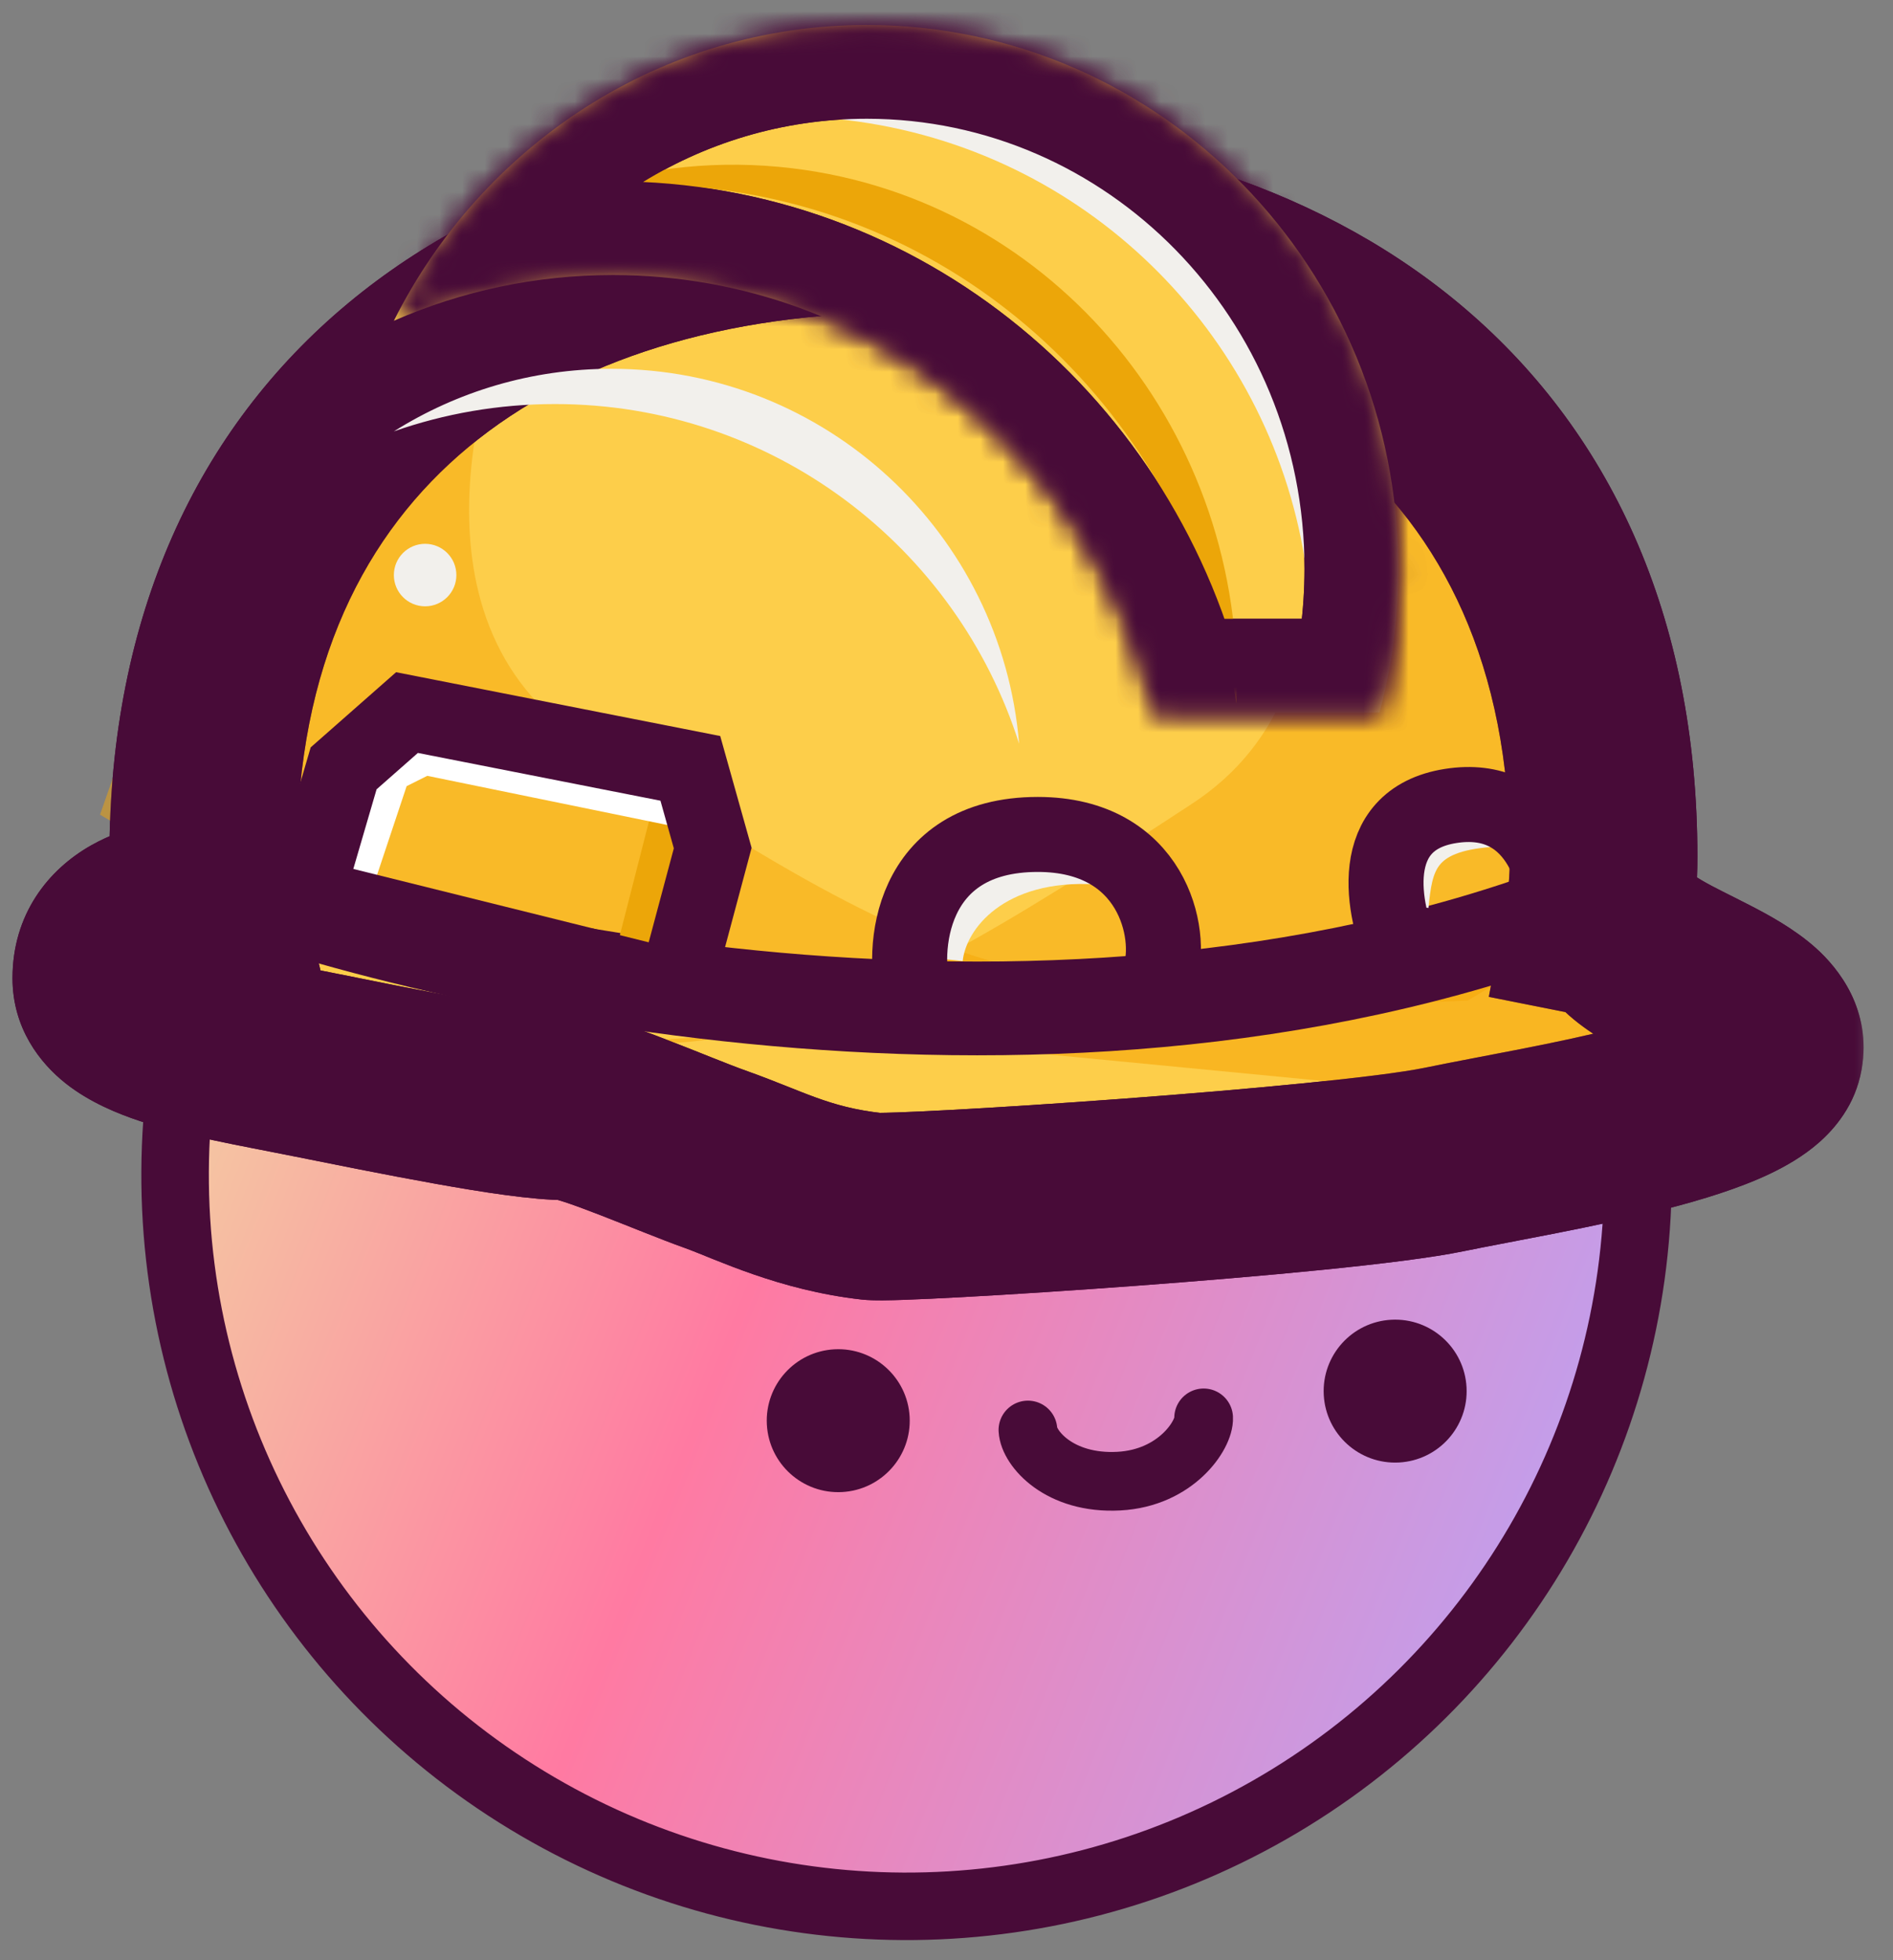 <svg width="84" height="87" viewBox="0 0 84 87" fill="none" xmlns="http://www.w3.org/2000/svg">
<rect x="0" y="0" width="84" height="87" fill="#808080" stroke="none"/>
<circle cx="33.956" cy="33.956" r="32.458" transform="matrix(-1 -0.005 0.005 -1 74.014 86.276)" fill="url(#paint0_linear_10333_34729)" stroke="#480B38" stroke-width="2.996"/>
<path d="M53.41 62.929C53.449 63.672 52.194 65.602 49.646 65.737C46.992 65.878 45.655 64.272 45.613 63.467" stroke="#480B38" stroke-width="2.605" stroke-miterlimit="1.333" stroke-linecap="round"/>
<circle cx="3.171" cy="3.171" r="3.171" transform="matrix(-0.999 0.053 0.053 0.999 64.908 58.406)" fill="#480B38"/>
<circle cx="3.171" cy="3.171" r="3.171" transform="matrix(-0.999 0.053 0.053 0.999 40.196 59.718)" fill="#480B38"/>
<mask id="path-5-outside-1_10333_34729" maskUnits="userSpaceOnUse" x="-0.284" y="4.71" width="83" height="54" fill="black">
<rect fill="white" x="-0.284" y="4.71" width="83" height="54"/>
<path d="M40.087 9.71C57.247 9.71 71.158 18.784 71.159 38.019C71.159 39.109 71.072 40.087 70.909 40.965C71.445 41.071 71.771 41.195 71.852 41.336C72.962 43.277 78.925 44.387 78.51 46.745C78.094 49.103 68.8 50.491 64.084 51.462C59.368 52.432 39.948 53.68 38.7 53.542C35.648 53.203 33.707 52.155 31.765 51.462C29.823 50.768 26.078 49.103 25.107 49.103C23.026 49.103 17.616 47.993 13.454 47.161C9.293 46.329 4.716 45.635 4.716 43.416C4.716 41.257 6.866 40.537 9.276 40.34C9.105 39.637 9.016 38.865 9.016 38.019C9.016 18.784 22.927 9.71 40.087 9.71Z"/>
</mask>
<path d="M40.087 9.71C57.247 9.71 71.158 18.784 71.159 38.019C71.159 39.109 71.072 40.087 70.909 40.965C71.445 41.071 71.771 41.195 71.852 41.336C72.962 43.277 78.925 44.387 78.51 46.745C78.094 49.103 68.8 50.491 64.084 51.462C59.368 52.432 39.948 53.68 38.7 53.542C35.648 53.203 33.707 52.155 31.765 51.462C29.823 50.768 26.078 49.103 25.107 49.103C23.026 49.103 17.616 47.993 13.454 47.161C9.293 46.329 4.716 45.635 4.716 43.416C4.716 41.257 6.866 40.537 9.276 40.34C9.105 39.637 9.016 38.865 9.016 38.019C9.016 18.784 22.927 9.71 40.087 9.71Z" fill="#FDCE4A"/>
<path d="M40.087 9.71L40.087 5.548H40.087V9.71ZM71.159 38.019H75.32V38.019L71.159 38.019ZM70.909 40.965L66.817 40.203L66.065 44.244L70.097 45.046L70.909 40.965ZM71.852 41.336L68.239 43.4L68.239 43.401L71.852 41.336ZM78.51 46.745L82.608 47.468L82.608 47.467L78.51 46.745ZM64.084 51.462L63.245 47.386L63.245 47.386L64.084 51.462ZM38.7 53.542L38.24 57.678L38.24 57.678L38.7 53.542ZM31.765 51.462L33.165 47.543L33.164 47.543L31.765 51.462ZM25.107 49.103L25.108 44.942H25.107V49.103ZM13.454 47.161L14.271 43.08H14.271L13.454 47.161ZM4.716 43.416L0.555 43.415V43.416H4.716ZM9.276 40.34L9.615 44.487L14.469 44.09L13.319 39.358L9.276 40.34ZM9.016 38.019L4.855 38.019V38.019H9.016ZM40.087 9.71L40.087 13.871C47.987 13.871 54.719 15.963 59.398 19.852C63.967 23.648 66.997 29.498 66.997 38.019L71.159 38.019L75.32 38.019C75.32 27.305 71.394 19 64.718 13.451C58.151 7.993 49.348 5.548 40.087 5.548L40.087 9.71ZM71.159 38.019H66.997C66.997 38.89 66.928 39.61 66.817 40.203L70.909 40.965L75 41.726C75.216 40.563 75.32 39.327 75.32 38.019H71.159ZM70.909 40.965L70.097 45.046C70.261 45.078 70.208 45.08 70.041 45.015C69.956 44.981 69.734 44.89 69.46 44.71C69.217 44.55 68.667 44.149 68.239 43.4L71.852 41.336L75.465 39.271C74.997 38.452 74.376 37.982 74.032 37.756C73.658 37.51 73.305 37.355 73.062 37.26C72.577 37.071 72.093 36.957 71.72 36.883L70.909 40.965ZM71.852 41.336L68.239 43.401C69.113 44.93 70.582 45.831 71.32 46.262C72.149 46.746 73.254 47.277 73.843 47.581C74.201 47.766 74.479 47.919 74.7 48.054C74.807 48.12 74.886 48.173 74.943 48.214C75 48.255 75.022 48.275 75.018 48.272C75.015 48.269 74.97 48.229 74.905 48.148C74.839 48.066 74.739 47.926 74.642 47.725C74.424 47.274 74.298 46.667 74.412 46.023L78.51 46.745L82.608 47.467C83.077 44.806 81.554 42.957 80.584 42.084C79.625 41.222 78.446 40.591 77.662 40.187C76.674 39.676 76.106 39.419 75.518 39.075C74.838 38.678 75.145 38.712 75.465 39.27L71.852 41.336ZM78.51 46.745L74.412 46.022C74.588 45.023 75.147 44.52 75.222 44.454C75.32 44.369 75.28 44.428 74.958 44.581C74.32 44.885 73.28 45.231 71.873 45.593C69.031 46.325 65.838 46.852 63.245 47.386L64.084 51.462L64.923 55.537C67.047 55.1 70.859 54.448 73.947 53.653C75.504 53.252 77.161 52.749 78.53 52.099C79.21 51.775 80.003 51.331 80.706 50.715C81.388 50.118 82.328 49.056 82.608 47.468L78.51 46.745ZM64.084 51.462L63.245 47.386C61.209 47.805 55.483 48.344 49.783 48.768C47.006 48.974 44.342 49.146 42.303 49.257C41.282 49.312 40.433 49.352 39.812 49.373C39.013 49.401 38.94 49.382 39.159 49.406L38.7 53.542L38.24 57.678C38.771 57.736 39.578 57.709 40.099 57.691C40.797 57.667 41.707 57.624 42.755 57.567C44.857 57.453 47.576 57.277 50.4 57.068C55.901 56.659 62.243 56.089 64.923 55.537L64.084 51.462ZM38.7 53.542L39.159 49.406C36.751 49.138 35.672 48.438 33.165 47.543L31.765 51.462L30.365 55.38C31.741 55.872 34.546 57.267 38.24 57.678L38.7 53.542ZM31.765 51.462L33.164 47.543C32.247 47.215 31.044 46.71 29.573 46.141C28.904 45.883 28.195 45.618 27.56 45.413C27.128 45.274 26.105 44.942 25.108 44.942L25.107 49.103L25.105 53.264C24.739 53.264 24.53 53.201 24.638 53.227C24.689 53.239 24.806 53.27 25.008 53.335C25.409 53.464 25.939 53.659 26.571 53.904C27.701 54.34 29.342 55.015 30.365 55.38L31.765 51.462ZM25.107 49.103V44.942C24.502 44.942 23.003 44.743 20.794 44.348C18.713 43.976 16.373 43.501 14.271 43.08L13.454 47.161L12.638 51.241C14.697 51.653 17.142 52.149 19.328 52.54C21.385 52.908 23.631 53.264 25.107 53.264V49.103ZM13.454 47.161L14.271 43.08C11.986 42.623 10.185 42.309 8.841 41.861C8.174 41.638 8.008 41.501 8.075 41.554C8.226 41.673 8.877 42.305 8.877 43.416H4.716H0.555C0.555 45.636 1.778 47.186 2.918 48.086C3.973 48.919 5.211 49.423 6.209 49.756C8.194 50.418 10.761 50.866 12.638 51.241L13.454 47.161ZM4.716 43.416L8.877 43.416C8.877 43.604 8.819 43.945 8.596 44.294C8.391 44.614 8.172 44.747 8.142 44.764C8.125 44.773 8.226 44.716 8.513 44.647C8.791 44.581 9.157 44.524 9.615 44.487L9.276 40.34L8.936 36.192C7.545 36.306 5.677 36.596 4.043 37.52C2.136 38.599 0.555 40.583 0.555 43.415L4.716 43.416ZM9.276 40.34L13.319 39.358C13.236 39.012 13.177 38.573 13.177 38.019H9.016H4.855C4.855 39.158 4.975 40.262 5.232 41.321L9.276 40.34ZM9.016 38.019L13.177 38.019C13.177 29.498 16.208 23.648 20.776 19.851C25.455 15.963 32.188 13.871 40.087 13.871V9.71V5.548C30.827 5.548 22.024 7.993 15.457 13.451C8.78 19 4.855 27.305 4.855 38.019L9.016 38.019Z" fill="#480B38" mask="url(#path-5-outside-1_10333_34729)"/>
<path d="M6.797 39.671C5.548 40.919 3.801 43.888 6.797 45.219C9.793 46.551 20.853 48.225 27.187 49.103L37.313 52.987C47.3 52.71 77.4 50.629 79.758 46.884" stroke="white" stroke-width="1.387"/>
<path opacity="0.6" d="M76.152 49.658L37.313 45.913L73.655 39.81L78.648 43.139L81.839 48.132L76.152 49.658Z" fill="#F6A707"/>
<path opacity="0.5" d="M52.891 35.676C61.206 30.231 57.473 18.316 54.567 13.039L69.822 22.36L74.348 38.931L65.128 44.406C55.569 44.823 40.429 45.511 32.675 45.941C31.329 46.198 29.977 46.329 28.584 46.329C26.475 46.329 28.509 46.172 32.675 45.941C38.617 44.808 44.416 41.226 52.891 35.676Z" fill="#F6A707"/>
<path opacity="0.5" d="M25.896 32.902C17.581 27.457 21.314 15.542 24.22 10.264L9.848 20.668L4.439 36.157L13.659 41.631C23.218 42.048 38.358 42.737 46.112 43.167C47.458 43.424 48.81 43.555 50.203 43.555C52.312 43.555 50.278 43.398 46.112 43.167C40.17 42.033 34.371 38.451 25.896 32.902Z" fill="#F6A707"/>
<mask id="path-11-outside-2_10333_34729" maskUnits="userSpaceOnUse" x="-0.284" y="4.71" width="83" height="54" fill="black">
<rect fill="white" x="-0.284" y="4.71" width="83" height="54"/>
<path d="M40.087 9.71C57.247 9.71 71.158 18.784 71.159 38.019C71.159 39.109 71.072 40.087 70.909 40.965C71.445 41.071 71.771 41.195 71.852 41.336C72.962 43.277 78.925 44.387 78.51 46.745C78.094 49.103 68.8 50.491 64.084 51.462C59.368 52.432 39.948 53.68 38.7 53.542C35.648 53.203 33.707 52.155 31.765 51.462C29.823 50.768 26.078 49.103 25.107 49.103C23.026 49.103 17.616 47.993 13.454 47.161C9.293 46.329 4.716 45.635 4.716 43.416C4.716 41.257 6.866 40.537 9.276 40.34C9.105 39.637 9.016 38.865 9.016 38.019C9.016 18.784 22.927 9.71 40.087 9.71Z"/>
</mask>
<path d="M40.087 9.71L40.087 5.548H40.087V9.71ZM71.159 38.019H75.32V38.019L71.159 38.019ZM70.909 40.965L66.817 40.203L66.065 44.244L70.097 45.046L70.909 40.965ZM71.852 41.336L68.239 43.4L68.239 43.401L71.852 41.336ZM78.51 46.745L82.608 47.468L82.608 47.467L78.51 46.745ZM64.084 51.462L63.245 47.386L63.245 47.386L64.084 51.462ZM38.7 53.542L38.24 57.678L38.24 57.678L38.7 53.542ZM31.765 51.462L33.165 47.543L33.164 47.543L31.765 51.462ZM25.107 49.103L25.108 44.942H25.107V49.103ZM13.454 47.161L14.271 43.08H14.271L13.454 47.161ZM4.716 43.416L0.555 43.415V43.416H4.716ZM9.276 40.34L9.615 44.487L14.469 44.09L13.319 39.358L9.276 40.34ZM9.016 38.019L4.855 38.019V38.019H9.016ZM40.087 9.71L40.087 13.871C47.987 13.871 54.719 15.963 59.398 19.852C63.967 23.648 66.997 29.498 66.997 38.019L71.159 38.019L75.32 38.019C75.32 27.305 71.394 19 64.718 13.451C58.151 7.993 49.348 5.548 40.087 5.548L40.087 9.71ZM71.159 38.019H66.997C66.997 38.89 66.928 39.61 66.817 40.203L70.909 40.965L75 41.726C75.216 40.563 75.32 39.327 75.32 38.019H71.159ZM70.909 40.965L70.097 45.046C70.261 45.078 70.208 45.08 70.041 45.015C69.956 44.981 69.734 44.89 69.46 44.71C69.217 44.55 68.667 44.149 68.239 43.4L71.852 41.336L75.465 39.271C74.997 38.452 74.376 37.982 74.032 37.756C73.658 37.51 73.305 37.355 73.062 37.26C72.577 37.071 72.093 36.957 71.72 36.883L70.909 40.965ZM71.852 41.336L68.239 43.401C69.113 44.93 70.582 45.831 71.32 46.262C72.149 46.746 73.254 47.277 73.843 47.581C74.201 47.766 74.479 47.919 74.7 48.054C74.807 48.12 74.886 48.173 74.943 48.214C75 48.255 75.022 48.275 75.018 48.272C75.015 48.269 74.97 48.229 74.905 48.148C74.839 48.066 74.739 47.926 74.642 47.725C74.424 47.274 74.298 46.667 74.412 46.023L78.51 46.745L82.608 47.467C83.077 44.806 81.554 42.957 80.584 42.084C79.625 41.222 78.446 40.591 77.662 40.187C76.674 39.676 76.106 39.419 75.518 39.075C74.838 38.678 75.145 38.712 75.465 39.27L71.852 41.336ZM78.51 46.745L74.412 46.022C74.588 45.023 75.147 44.52 75.222 44.454C75.32 44.369 75.28 44.428 74.958 44.581C74.32 44.885 73.28 45.231 71.873 45.593C69.031 46.325 65.838 46.852 63.245 47.386L64.084 51.462L64.923 55.537C67.047 55.1 70.859 54.448 73.947 53.653C75.504 53.252 77.161 52.749 78.53 52.099C79.21 51.775 80.003 51.331 80.706 50.715C81.388 50.118 82.328 49.056 82.608 47.468L78.51 46.745ZM64.084 51.462L63.245 47.386C61.209 47.805 55.483 48.344 49.783 48.768C47.006 48.974 44.342 49.146 42.303 49.257C41.282 49.312 40.433 49.352 39.812 49.373C39.013 49.401 38.94 49.382 39.159 49.406L38.7 53.542L38.24 57.678C38.771 57.736 39.578 57.709 40.099 57.691C40.797 57.667 41.707 57.624 42.755 57.567C44.857 57.453 47.576 57.277 50.4 57.068C55.901 56.659 62.243 56.089 64.923 55.537L64.084 51.462ZM38.7 53.542L39.159 49.406C36.751 49.138 35.672 48.438 33.165 47.543L31.765 51.462L30.365 55.38C31.741 55.872 34.546 57.267 38.24 57.678L38.7 53.542ZM31.765 51.462L33.164 47.543C32.247 47.215 31.044 46.71 29.573 46.141C28.904 45.883 28.195 45.618 27.56 45.413C27.128 45.274 26.105 44.942 25.108 44.942L25.107 49.103L25.105 53.264C24.739 53.264 24.53 53.201 24.638 53.227C24.689 53.239 24.806 53.27 25.008 53.335C25.409 53.464 25.939 53.659 26.571 53.904C27.701 54.34 29.342 55.015 30.365 55.38L31.765 51.462ZM25.107 49.103V44.942C24.502 44.942 23.003 44.743 20.794 44.348C18.713 43.976 16.373 43.501 14.271 43.08L13.454 47.161L12.638 51.241C14.697 51.653 17.142 52.149 19.328 52.54C21.385 52.908 23.631 53.264 25.107 53.264V49.103ZM13.454 47.161L14.271 43.08C11.986 42.623 10.185 42.309 8.841 41.861C8.174 41.638 8.008 41.501 8.075 41.554C8.226 41.673 8.877 42.305 8.877 43.416H4.716H0.555C0.555 45.636 1.778 47.186 2.918 48.086C3.973 48.919 5.211 49.423 6.209 49.756C8.194 50.418 10.761 50.866 12.638 51.241L13.454 47.161ZM4.716 43.416L8.877 43.416C8.877 43.604 8.819 43.945 8.596 44.294C8.391 44.614 8.172 44.747 8.142 44.764C8.125 44.773 8.226 44.716 8.513 44.647C8.791 44.581 9.157 44.524 9.615 44.487L9.276 40.34L8.936 36.192C7.545 36.306 5.677 36.596 4.043 37.52C2.136 38.599 0.555 40.583 0.555 43.415L4.716 43.416ZM9.276 40.34L13.319 39.358C13.236 39.012 13.177 38.573 13.177 38.019H9.016H4.855C4.855 39.158 4.975 40.262 5.232 41.321L9.276 40.34ZM9.016 38.019L13.177 38.019C13.177 29.498 16.208 23.648 20.776 19.851C25.455 15.963 32.188 13.871 40.087 13.871V9.71V5.548C30.827 5.548 22.024 7.993 15.457 13.451C8.78 19 4.855 27.305 4.855 38.019L9.016 38.019Z" fill="#480B38" mask="url(#path-11-outside-2_10333_34729)"/>
<mask id="path-13-inside-3_10333_34729" fill="white">
<path d="M38.468 1.11C51.491 1.11 62.048 11.916 62.048 25.245C62.048 27.454 61.758 29.593 61.215 31.625H51.221C48.648 20.492 38.867 12.207 27.192 12.206C23.743 12.206 20.459 12.931 17.477 14.237C21.387 6.442 29.319 1.11 38.468 1.11Z"/>
</mask>
<path d="M38.468 1.11C51.491 1.11 62.048 11.916 62.048 25.245C62.048 27.454 61.758 29.593 61.215 31.625H51.221C48.648 20.492 38.867 12.207 27.192 12.206C23.743 12.206 20.459 12.931 17.477 14.237C21.387 6.442 29.319 1.11 38.468 1.11Z" fill="#FDCE4A"/>
<path d="M38.468 1.11L38.468 -3.052H38.468V1.11ZM62.048 25.245L66.209 25.245V25.245H62.048ZM61.215 31.625V35.787H64.41L65.235 32.7L61.215 31.625ZM51.221 31.625L47.166 32.562L47.911 35.787H51.221V31.625ZM27.192 12.206L27.192 8.045H27.192V12.206ZM17.477 14.237L13.758 12.371L8.59 22.673L19.147 18.048L17.477 14.237ZM38.468 1.11L38.468 5.271C49.102 5.271 57.886 14.122 57.886 25.245H62.048H66.209C66.209 9.71 53.88 -3.052 38.468 -3.052L38.468 1.11ZM62.048 25.245L57.886 25.245C57.886 27.088 57.645 28.867 57.194 30.551L61.215 31.625L65.235 32.7C65.871 30.32 66.209 27.82 66.209 25.245L62.048 25.245ZM61.215 31.625V27.464H51.221V31.625V35.787H61.215V31.625ZM51.221 31.625L55.275 30.688C52.29 17.769 40.907 8.045 27.192 8.045L27.192 12.206L27.192 16.368C36.827 16.368 45.006 23.215 47.166 32.562L51.221 31.625ZM27.192 12.206V8.045C23.155 8.045 19.303 8.894 15.808 10.425L17.477 14.237L19.147 18.048C21.615 16.967 24.331 16.368 27.192 16.368V12.206ZM17.477 14.237L21.197 16.102C24.446 9.626 30.991 5.271 38.468 5.271V1.11V-3.052C27.647 -3.052 18.329 3.259 13.758 12.371L17.477 14.237Z" fill="#480B38" mask="url(#path-13-inside-3_10333_34729)"/>
<path d="M40.581 4.559C50.815 5.792 58.261 14.672 57.891 24.791C56.256 14.767 48.175 6.608 37.586 5.332C35.85 5.123 34.137 5.111 32.467 5.276C35.015 4.494 37.764 4.22 40.581 4.559Z" fill="#F2F0EC"/>
<path d="M35.159 7.469C46.854 8.878 55.33 19.306 54.864 31.226C53.037 19.426 43.832 9.85 31.731 8.393C29.749 8.154 27.79 8.147 25.881 8.348C28.797 7.417 31.941 7.082 35.159 7.469Z" fill="#ECA609"/>
<mask id="path-17-inside-4_10333_34729" fill="white">
<path d="M38.468 1.11C51.491 1.11 62.048 11.916 62.048 25.245C62.048 27.454 61.758 29.593 61.215 31.625H51.221C48.648 20.492 38.867 12.207 27.192 12.206C23.743 12.206 20.459 12.931 17.477 14.237C21.387 6.442 29.319 1.11 38.468 1.11Z"/>
</mask>
<path d="M38.468 1.11L38.468 -3.052H38.468V1.11ZM62.048 25.245L66.209 25.245V25.245H62.048ZM61.215 31.625V35.787H64.41L65.235 32.7L61.215 31.625ZM51.221 31.625L47.166 32.562L47.911 35.787H51.221V31.625ZM27.192 12.206L27.192 8.045H27.192V12.206ZM17.477 14.237L13.758 12.371L8.59 22.673L19.147 18.048L17.477 14.237ZM38.468 1.11L38.468 5.271C49.102 5.271 57.886 14.122 57.886 25.245H62.048H66.209C66.209 9.71 53.88 -3.052 38.468 -3.052L38.468 1.11ZM62.048 25.245L57.886 25.245C57.886 27.088 57.645 28.867 57.194 30.551L61.215 31.625L65.235 32.7C65.871 30.32 66.209 27.82 66.209 25.245L62.048 25.245ZM61.215 31.625V27.464H51.221V31.625V35.787H61.215V31.625ZM51.221 31.625L55.275 30.688C52.29 17.769 40.907 8.045 27.192 8.045L27.192 12.206L27.192 16.368C36.827 16.368 45.006 23.215 47.166 32.562L51.221 31.625ZM27.192 12.206V8.045C23.155 8.045 19.303 8.894 15.808 10.425L17.477 14.237L19.147 18.048C21.615 16.967 24.331 16.368 27.192 16.368V12.206ZM17.477 14.237L21.197 16.102C24.446 9.626 30.991 5.271 38.468 5.271V1.11V-3.052C27.647 -3.052 18.329 3.259 13.758 12.371L17.477 14.237Z" fill="#480B38" mask="url(#path-17-inside-4_10333_34729)"/>
<path d="M8.045 38.561C19.558 43.046 48.493 49.492 72.129 39.394" stroke="#480B38" stroke-width="4.161"/>
<path d="M29.684 35.787L28.158 41.752" stroke="#ECA609" stroke-width="1.387"/>
<path d="M42.029 42.584C42.214 40.781 44.248 38.284 48.687 38.561" stroke="#F2F0EC" stroke-width="1.387"/>
<path d="M62.697 40.226C62.882 38.422 63.057 37.119 66.165 36.897" stroke="#F2F0EC" stroke-width="1.387"/>
<path d="M27.131 16.368C36.649 16.368 44.454 23.692 45.222 33.011C42.457 24.27 34.283 17.933 24.627 17.933C22.121 17.933 19.715 18.361 17.477 19.146C20.273 17.387 23.583 16.368 27.131 16.368Z" fill="#F2F0EC"/>
<path d="M15.952 38.977L17.477 34.4L18.864 33.706L30.377 36.065" stroke="white" stroke-width="1.387"/>
<path d="M15.248 34.102L13.594 39.763L29.971 43.832L31.626 37.641L30.633 34.102L18.06 31.626L15.248 34.102Z" stroke="#480B38" stroke-width="3.329"/>
<path d="M40.589 44.306C39.959 42.2 40.323 37.035 46.052 37.035C51.134 37.035 52.074 41.448 51.461 43.277" stroke="#480B38" stroke-width="3.329"/>
<path d="M62.242 42.381C61.358 40.429 60.545 36.375 64.366 35.772C68.188 35.168 69.179 38.89 69.196 40.826" stroke="#480B38" stroke-width="3.329"/>
<circle cx="18.864" cy="25.523" r="1.387" fill="#F2F0EC"/>
<defs>
<linearGradient id="paint0_linear_10333_34729" x1="8.489" y1="1.53969e-06" x2="74.645" y2="25.74" gradientUnits="userSpaceOnUse">
<stop stop-color="#BCA2F3"/>
<stop offset="0.573" stop-color="#FF7AA2"/>
<stop offset="1" stop-color="#F3D4A2"/>
</linearGradient>
</defs>
</svg>
